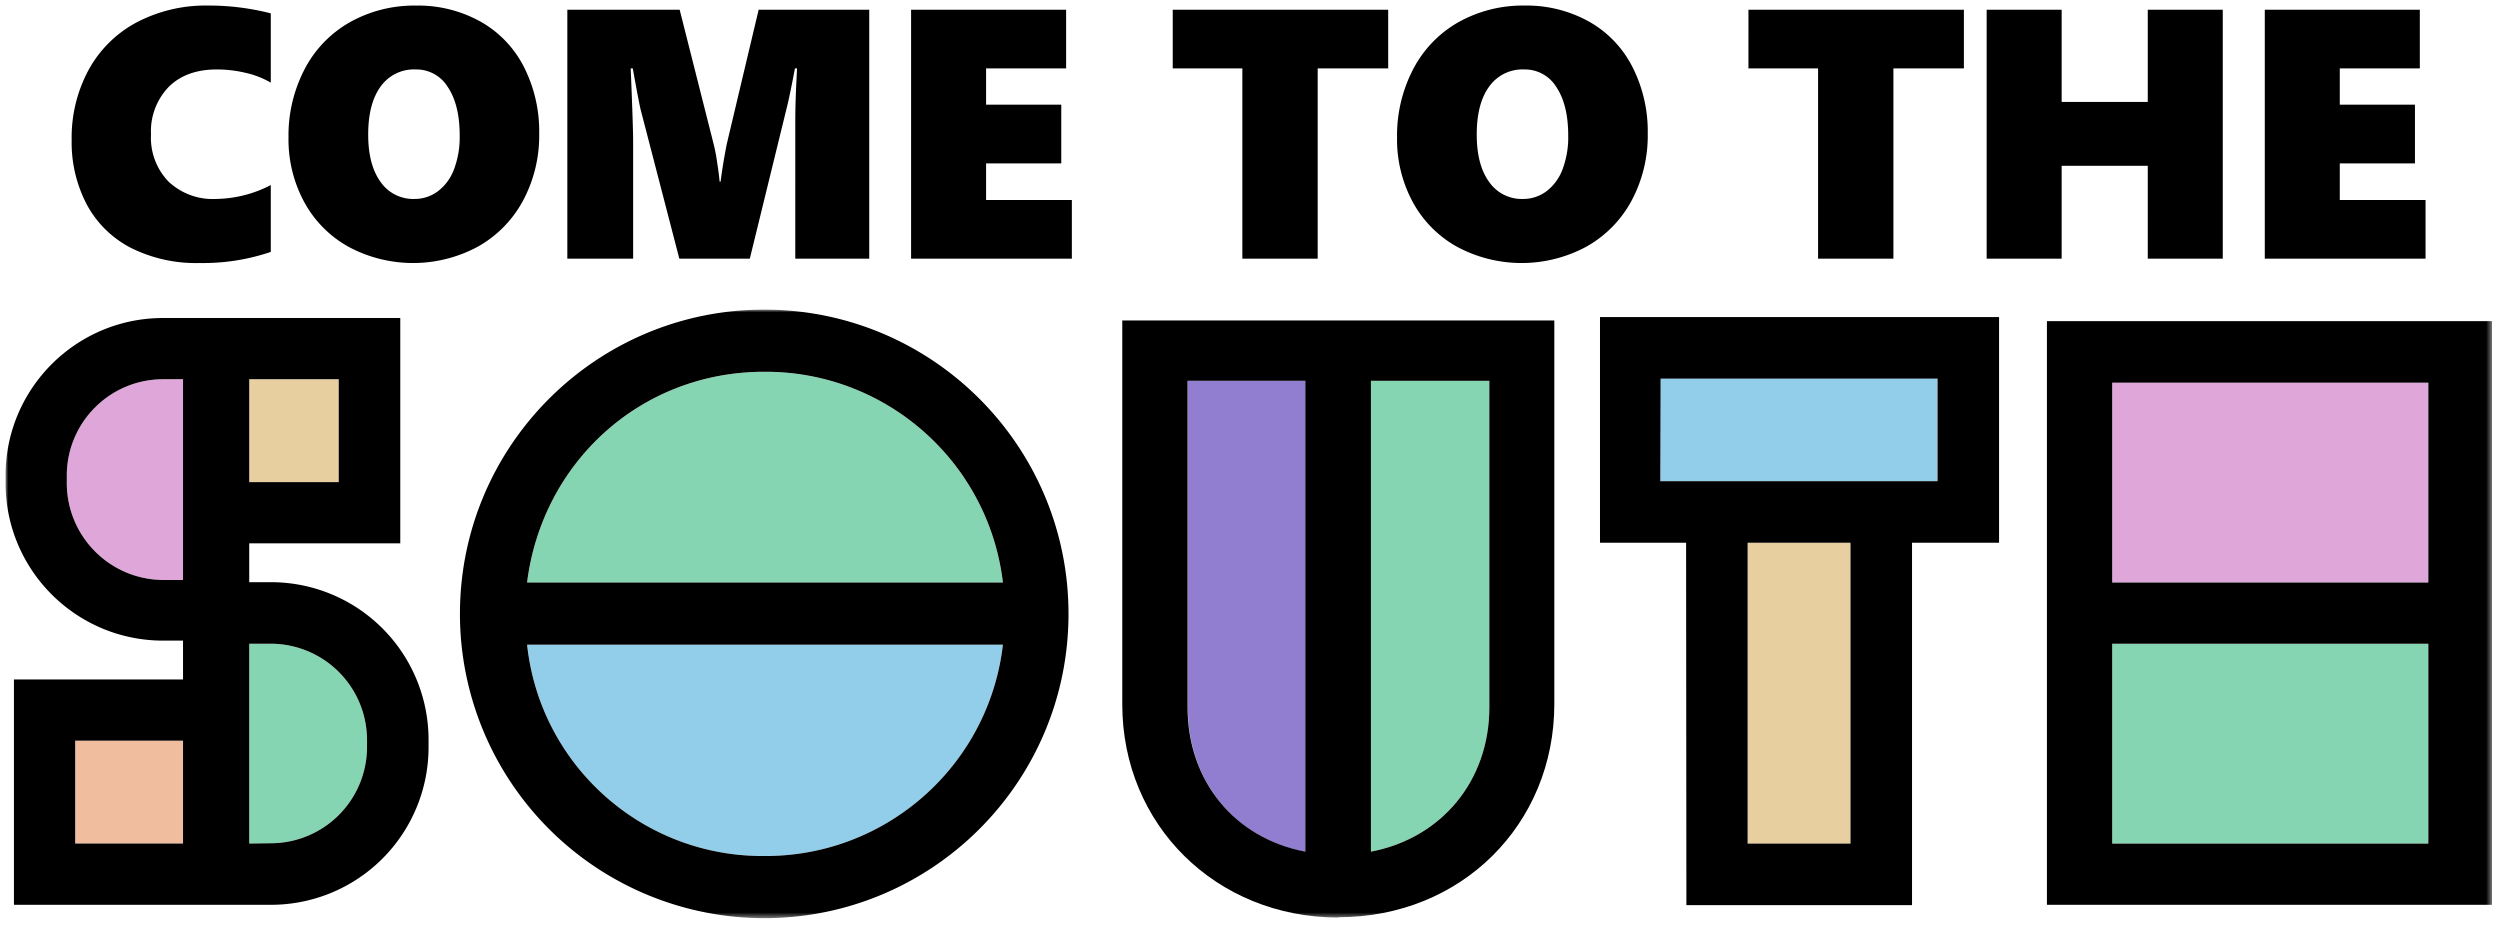 <svg width="450" height="167" viewBox="0 0 450 167" version="1.1" xmlns="http://www.w3.org/2000/svg" xmlns:xlink="http://www.w3.org/1999/xlink"><defs><path id="path-1" d="M0 0h447.56v109.54H0z"/></defs><g id="Page-1" stroke="none" stroke-width="1" fill="none" fill-rule="evenodd"><g id="logo-come-to-the-south"><path d="M48.742 45.344a37.878 37.878 0 01-12.844 2 26.137 26.137 0 01-12.344-2.734 18.721 18.721 0 01-7.922-7.781 24.052 24.052 0 01-2.734-11.641c-.08-4.402.975-8.75 3.063-12.625a21.18 21.18 0 018.656-8.547A26.708 26.708 0 0137.492 1a44.75 44.75 0 0111.25 1.406v12.47a15.877 15.877 0 00-4.469-1.75 22.334 22.334 0 00-5.25-.625c-3.667 0-6.557 1.052-8.672 3.156a11.538 11.538 0 00-3.171 8.562 11.337 11.337 0 003.172 8.484 11.6 11.6 0 008.484 3.109 22.012 22.012 0 009.906-2.5v12.032zm48.314-21.312A24.808 24.808 0 0194.15 36.11a20.721 20.721 0 01-8.125 8.281 24.549 24.549 0 01-23.172.094 20.236 20.236 0 01-8.047-8.031 23.675 23.675 0 01-2.875-11.7 25.825 25.825 0 012.906-12.312 20.647 20.647 0 018.156-8.453 23.726 23.726 0 0111.938-2.984 23.06 23.06 0 0111.516 2.858 19.494 19.494 0 017.844 8.156 25.572 25.572 0 012.765 12.013zm-14.312.375c0-3.687-.708-6.594-2.125-8.719a6.639 6.639 0 00-5.812-3.187 7.35 7.35 0 00-6.282 3.062c-1.5 2.042-2.25 4.927-2.25 8.656 0 3.646.745 6.49 2.234 8.531a7.128 7.128 0 006.078 3.063c1.519.014 3-.469 4.219-1.375a8.807 8.807 0 002.906-3.937 16.29 16.29 0 001.032-6.094zm60.407 22.156V22.001c0-2.313.073-4.854.219-7.625l.094-2.062h-.375c-.667 3.52-1.177 5.958-1.531 7.313l-6.594 26.936H122.28l-6.91-26.625c-.187-.667-.677-3.208-1.469-7.625h-.375c.291 7 .437 11.375.438 13.125v21.125H102.12V1.751h20.219l6.156 24.344c.245 1.005.438 2.022.578 3.047.24 1.533.39 2.716.453 3.547h.188c.23-1.896.594-4.136 1.094-6.719l5.75-24.219h19.906v44.812h-13.313zm20.845 0V1.751h27.906v10.562h-14.406v6.531h13.531v10.563h-13.531v6.594h15.438v10.562h-28.938zm73.19-34.25v34.25h-13.562v-34.25h-12.531V1.751h38.781v10.562h-12.688zm59.408 11.719a24.808 24.808 0 01-2.906 12.078 20.721 20.721 0 01-8.125 8.281 24.549 24.549 0 01-23.172.094 20.236 20.236 0 01-8.047-8.031 23.675 23.675 0 01-2.875-11.7 25.825 25.825 0 012.911-12.316 20.647 20.647 0 018.156-8.453 23.726 23.726 0 0111.938-2.984 23.06 23.06 0 0111.506 2.862 19.494 19.494 0 017.844 8.156 25.572 25.572 0 012.77 12.013zm-14.314.375c0-3.687-.708-6.594-2.125-8.719a6.639 6.639 0 00-5.812-3.187 7.35 7.35 0 00-6.28 3.062c-1.5 2.042-2.25 4.927-2.25 8.656 0 3.646.745 6.49 2.234 8.531a7.128 7.128 0 006.078 3.063c1.519.014 3-.469 4.219-1.375a8.807 8.807 0 002.906-3.937 16.29 16.29 0 001.03-6.094zm58.535-12.094v34.25h-13.562v-34.25h-12.532V1.751h38.781v10.562h-12.687zm45.783 34.25V29.844h-15.5v16.719h-13.5V1.751h13.5v16.593h15.5V1.751h13.5v44.812h-13.5zm21.064 0V1.751h27.906v10.562h-14.407v6.531h13.531v10.563h-13.531v6.594h15.438v10.562h-28.937z" id="Path_2090" fill="#000" fill-rule="nonzero"/><g id="South" transform="translate(0 54.73)"><g id="South-2" transform="translate(.78 .77)"><g id="Group_579" transform="translate(.22 .23)"><path id="Rectangle_1040" fill="#F0BD9F" fill-rule="nonzero" d="M12.532 77.596h19.413v18.507H12.532z"/><g id="Group_578-Clipped"><mask id="mask-2" fill="#fff"><use xlink:href="#path-1"/></mask><g id="Group_578" mask="url(#mask-2)" fill-rule="nonzero"><path d="M28.364 48.672c-9.596-.062-17.343-7.858-17.343-17.454v-1.343c0-9.578 7.765-17.343 17.343-17.343h3.58v36.14h-3.58z" id="Path_2058" fill="#DFA6D9"/><path id="Rectangle_1041" fill="#DFA6D9" d="M379.195 13.147h56.84v35.967h-56.84z"/><path id="Rectangle_1042" fill="#E8CFA0" d="M43.861 12.532h16.112v18.507H43.861z"/><path id="Rectangle_1043" fill="#E8CFA0" d="M313.571 41.959h18.518V96.13h-18.518z"/><path d="M234.015 97.624c-12.7-2.406-21.2-12.7-21.2-25.958V12.811h21.2v84.813z" id="Path_2059" fill="#927ED1"/><path id="Rectangle_1044" fill="#92CEE9" d="M297.851 12.364h49.847v18.507h-49.847z"/><path d="M136.562 98.352c-21.89.17-40.345-16.278-42.686-38.043h85.652c-2.527 21.781-21.04 38.172-42.966 38.043" id="Path_2060" fill="#92CEE9"/><path d="M43.861 96.113V60.141h3.748a17.345 17.345 0 0117.452 17.287v1.343a17.343 17.343 0 01-17.455 17.287l-3.745.055z" id="Path_2061" fill="#86D5B2"/><path d="M93.876 49.12c2.685-21.483 20.308-37.93 42.686-37.93 21.885-.125 40.376 16.199 42.966 37.93H93.876z" id="Path_2062" fill="#86D5B2"/><path d="M245.766 97.624V12.811h21.315v58.8c0 13.259-8.671 23.553-21.315 25.958" id="Path_2063" fill="#86D5B2"/><path id="Rectangle_1045" fill="#86D5B2" d="M379.195 60.141h56.84v35.967h-56.84z"/><path d="M12.532 77.596h19.413v18.515H12.532V77.596zm31.329 18.515v-35.97h3.748a17.343 17.343 0 0117.455 17.287v1.343a17.343 17.343 0 01-17.455 17.287l-3.748.053zm0-83.582h16.112V31.05H43.861V12.529zm-15.5 36.14c-9.594-.063-17.338-7.857-17.34-17.451v-1.343c0-9.578 7.765-17.343 17.343-17.343h3.58v36.14l-3.583-.003zm-26.85 58.466h46.1a28.366 28.366 0 0028.53-28.364v-1.343a28.365 28.365 0 00-28.532-28.364h-3.748v-6.993H71.05V1.511H28.364C12.699 1.511 0 14.21 0 29.875v1.343c0 15.665 12.699 28.364 28.364 28.364h3.58v6.993H1.511v40.56z" id="Path_2064" fill="#000"/><path d="M136.561 98.351c-21.89.17-40.345-16.278-42.686-38.043h85.652C177 82.089 158.487 98.48 136.561 98.351M93.875 49.12c2.685-21.483 20.308-37.931 42.686-37.931 21.885-.125 40.377 16.2 42.966 37.931H93.875zm42.686 60.42c30.226 0 54.739-24.487 54.77-54.714C191.36 24.6 166.9.063 136.674 0c-30.226-.062-54.79 24.374-54.883 54.6a54.771 54.771 0 0054.77 54.938" id="Path_2065" fill="#000"/><path d="M245.766 97.624V12.811h21.315v58.8c0 13.259-8.671 23.553-21.315 25.958m-11.8 0c-12.7-2.406-21.2-12.7-21.2-25.958v-58.8h21.2v84.758zm5.986 11.8c22.1 0 38.826-16.728 38.826-38.378V1.958H201.01V71.05c0 21.651 16.839 38.378 38.938 38.378" id="Path_2066" fill="#000"/><path d="M313.572 41.959h18.518v54.155h-18.518V41.959zM297.907 12.42h49.847v18.462h-49.9l.053-18.462zm4.643 94.771h40.616V41.959h15.665V1.343h-71.833v40.616h15.5l.052 65.232z" id="Path_2067" fill="#000"/><path d="M379.194 60.141h56.9v35.972h-56.9V60.141zm0-46.994h56.9V49.12h-56.9V13.147zm-11.748 93.988h80.113V2.07h-80.113v105.065z" id="Path_2068" fill="#000"/></g></g></g></g></g></g></g></svg>